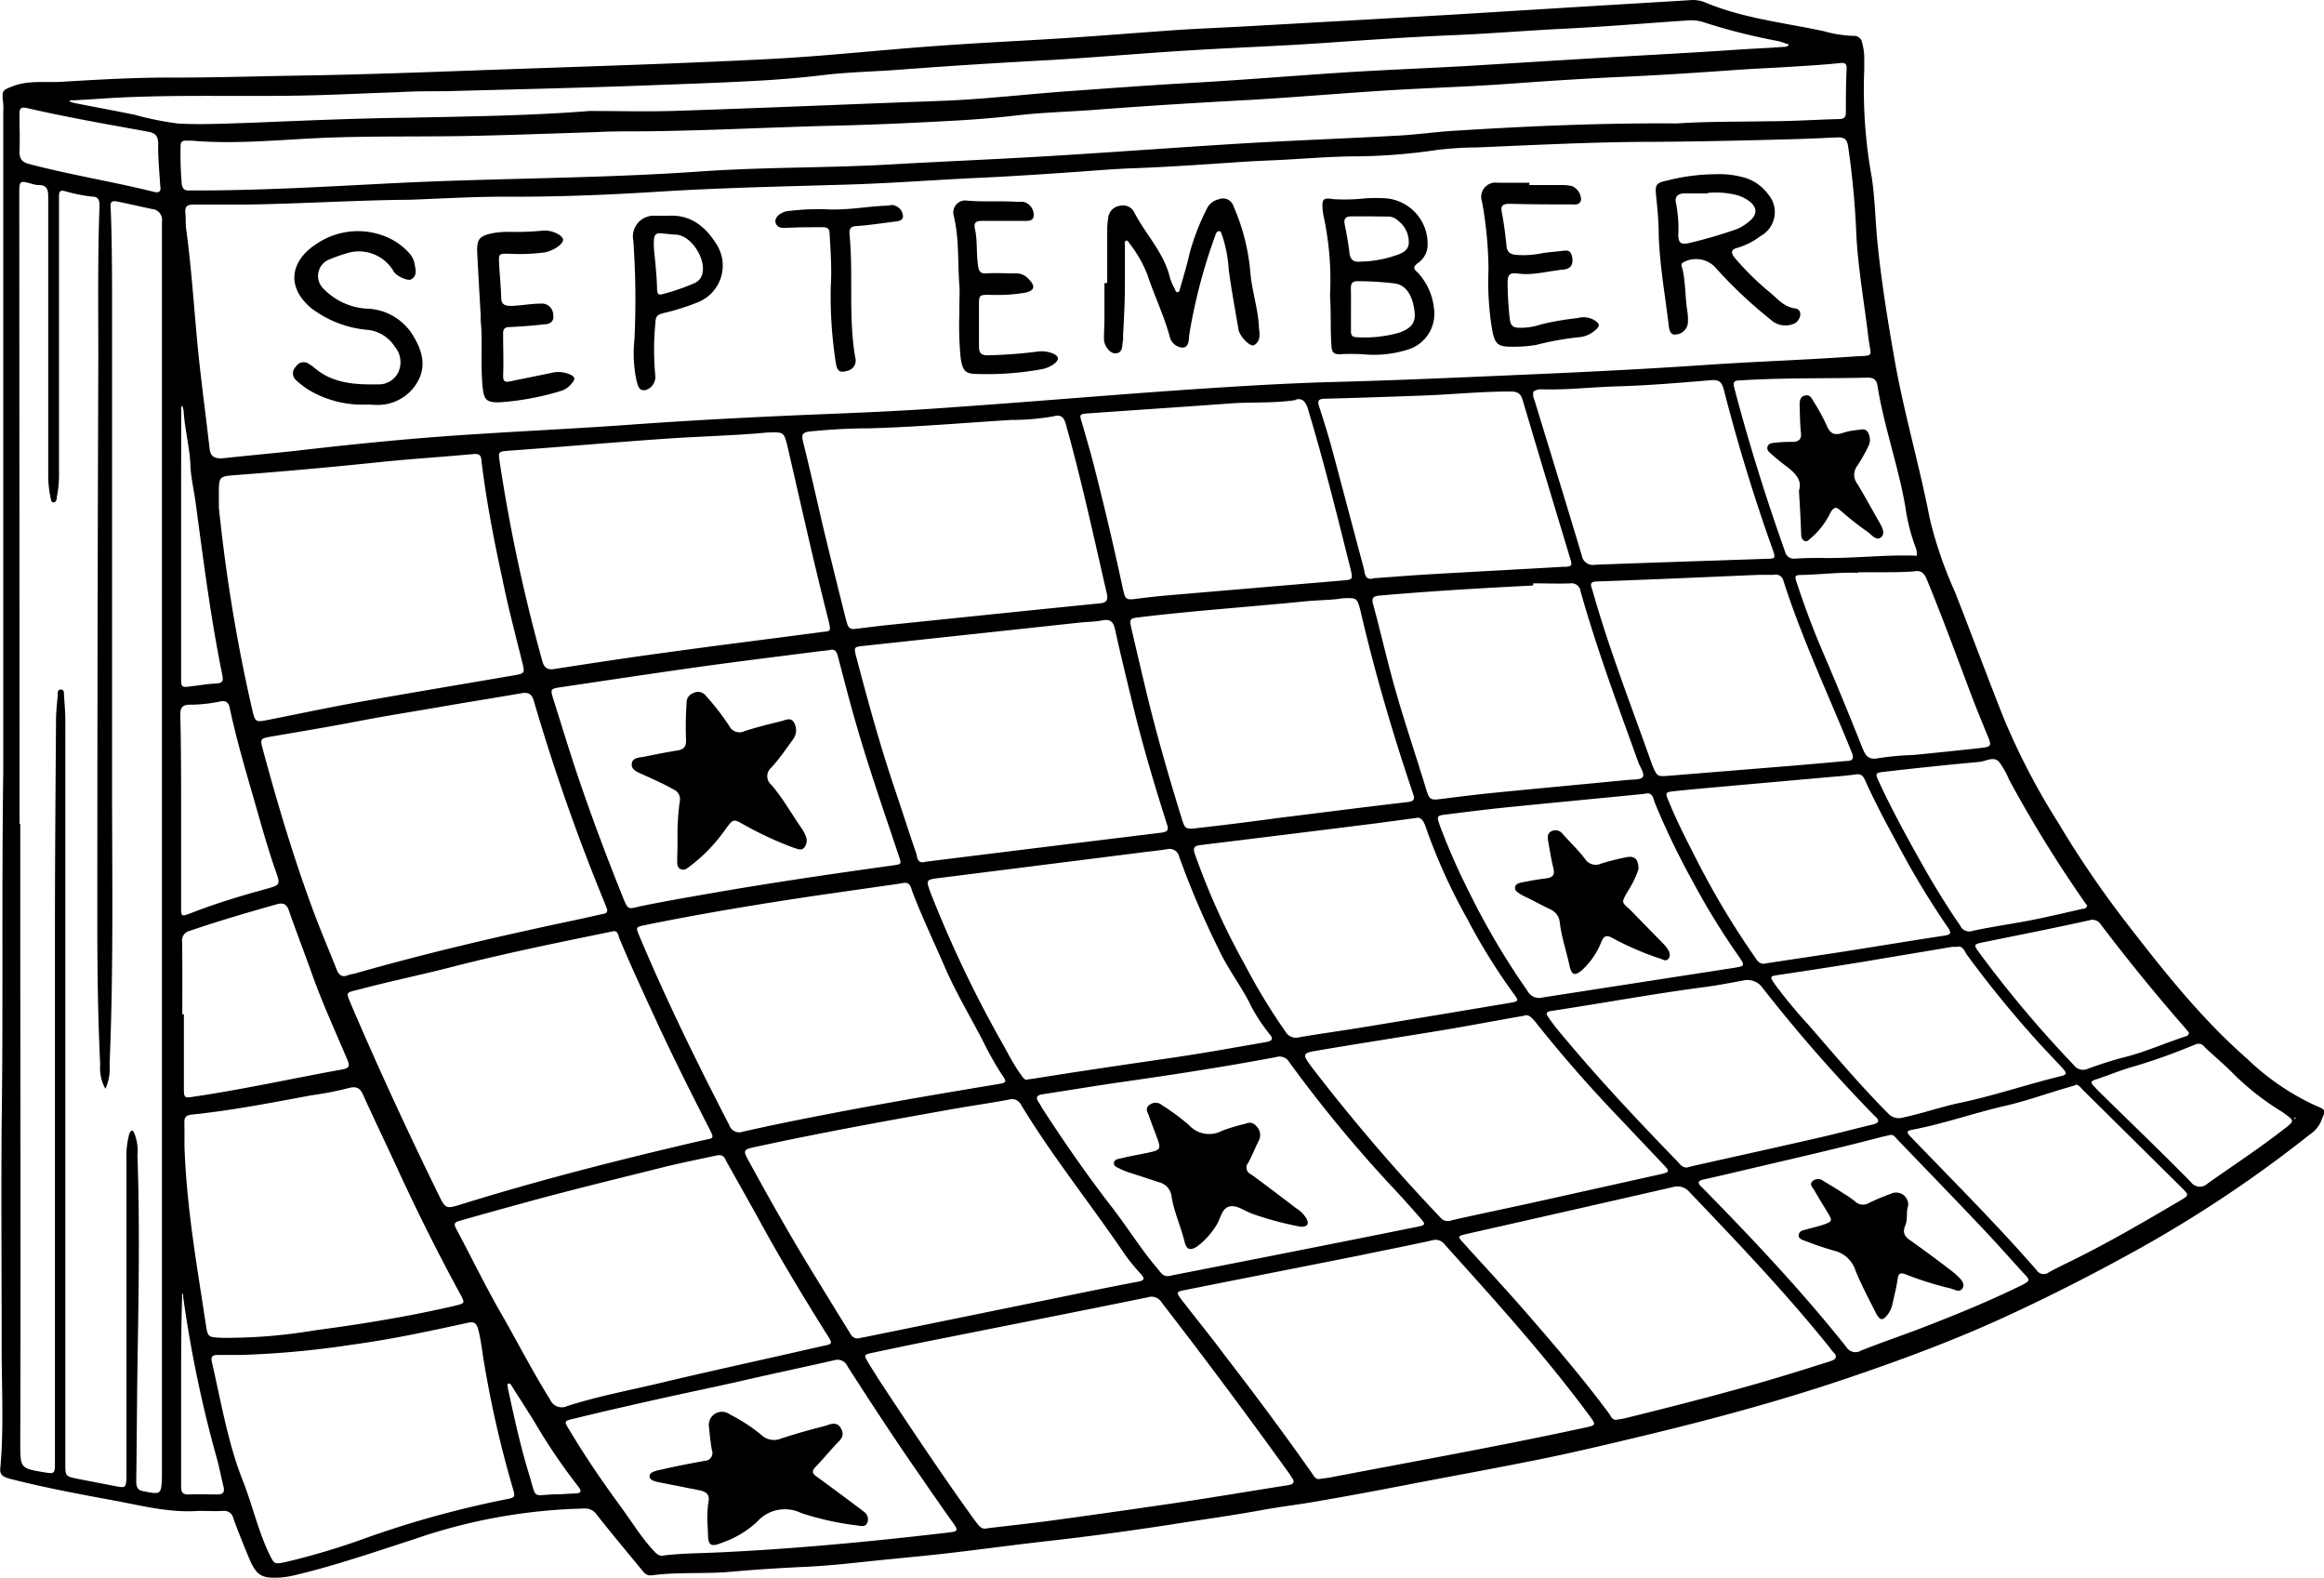 <svg id="Spot_SeasonReady_v1_Image" data-name="Spot_SeasonReady_v1 Image" xmlns="http://www.w3.org/2000/svg" viewBox="0 0 235.21 159.67"><path d="M36,146.33V79.71a7.79,7.79,0,0,0,0-.84c-.15-1.36-.15-1.34,1-1.79,1.59-.6,3.25-.34,4.87-.43,3.78-.23,7.58-.45,11.37-.43,4.19,0,8.38-.13,12.57-.2,7.43-.11,14.85-.42,22.28-.68,8.5-.3,17-.56,25.5-1,5.58-.29,11.14-.91,16.71-1.31,4.46-.33,8.93-.53,13.39-.82,3.78-.25,7.56-.56,11.35-.82,2.15-.14,4.3-.22,6.46-.34l10.88-.61,10-.57,14-.86,10.29-.62a3.32,3.32,0,0,1,1.52.2c3.82,1.62,7.94,2.06,12,2.92a12.69,12.69,0,0,0,3.06.49.83.83,0,0,1,.9.77,5.66,5.66,0,0,1,.2,1.42c0,.39,0,.79,0,1.19a49.74,49.74,0,0,0,.77,11c.32,2.17.35,4.38.57,6.57.39,3.85,1,7.66,1.67,11.47.95,5.56,2.57,10.95,3.63,16.48a41.9,41.9,0,0,0,2.53,7.34c1.67,4.24,3.24,8.5,4.92,12.73a69.81,69.81,0,0,0,5.52,10.61,101.77,101.77,0,0,0,6.65,9.81c3.86,5,7.74,9.95,12.53,14.14a25,25,0,0,0,6.86,4.69c1.24.51,1,.48.54,1.7a3.13,3.13,0,0,1-1.1,1.24,128.17,128.17,0,0,1-16.85,11.32c-4.63,2.59-9.34,5-14.16,7.21s-10,4.15-15.16,5.91c-7.43,2.55-15,4.56-22.65,6.37-3.14.75-6.29,1.49-9.45,2.12-3.79.76-7.59,1.46-11.38,2.18-3.6.69-7.2,1.39-10.81,2-1.84.33-3.7.54-5.54.88-3.14.57-6.29,1-9.44,1.5-4,.61-8,1.16-12,1.61-3.49.39-7,.87-10.44,1.27-2.73.31-5.47.55-8.2.84-2.06.22-4.12.44-6.2.53-2.51.12-5,.27-7.52.5-2.66.24-5.34,0-8,.36-.57.07-.8-.29-1.07-.62-1.5-1.81-3-3.62-4.47-5.47A1.43,1.43,0,0,0,94.8,221a56.48,56.48,0,0,0-17.32,3.14c-4,1.29-7.92,2.65-12,3.61a8.46,8.46,0,0,1-1.41.23c-1.93.12-2.46-.19-3.21-2-.55-1.32-1.09-2.65-1.58-4a.93.93,0,0,0-1-.74c-.84.05-1.69,0-2.52,0-2.83.21-5.54-.48-8.28-1-3.64-.67-7.29-1.34-10.88-2.27-.68-.18-1-.45-.89-1.13.37-4.19.11-8.39.13-12.58,0-7.44-.06-14.88,0-22.32C36,170.51,35.83,159,36,146.33ZM229.71,124.6q.09-.06,0,0l-.05,0a1.78,1.78,0,0,0-.15-.94,19.53,19.53,0,0,1-1-4c-.71-4.16-2.17-8.14-2.83-12.31-.09-.55-.38-.78-1-.77-4.31.1-8.62,0-12.92.28-.61,0-.71.17-.56.77,1.47,5.6,3.2,11.11,5.14,16.57a.9.9,0,0,0,1,.69c1-.06,2-.08,3-.06C223.5,124.86,226.6,124.47,229.71,124.6ZM190.87,108l0-.05,0,0a1.42,1.42,0,0,0,.11.93c1.6,5.23,3.21,10.45,4.78,15.69a1.14,1.14,0,0,0,1.36.94c5.78-.22,11.56-.4,17.34-.6.91,0,.94-.06.6-1q-2.85-8-4.93-16.14c-.21-.79-.53-1-1.32-.93-3.13.26-6.27.53-9.41.62-2.59.07-5.16.39-7.75.3A1.19,1.19,0,0,0,190.87,108ZM60.38,89.07c-1.71,0-3.42,0-5.14,0-.63,0-.87.2-.81.83s0,1.28.12,1.91c.48,3.64.73,7.31,1.07,11s.85,7.29,1.26,10.94c.1.84.49,1,1.26,1,2.58-.29,5.17-.51,7.75-.8,5.35-.62,10.71-1.16,16.09-1.53s10.93-.63,16.38-1c7-.52,14-.88,21-1.16,3.71-.15,7.42-.31,11.13-.57,6-.41,11.94-.89,17.91-1.35,3.62-.28,7.25-.54,10.87-.77,3.79-.24,7.58-.45,11.37-.55,5.74-.15,11.49-.4,17.23-.65,6.74-.29,13.48-.6,20.21-1.06,5-.35,10.05-.51,15.07-.86,2.35-.17,1.87.21,1.61-2-.4-3.37-1-6.71-1.2-10.11a86.34,86.34,0,0,0-.83-9.07c-.11-.72-.26-1-1.07-1-1.48.07-3,.14-4.42.18-4.71.13-9.42.24-14.13.27-6,0-12,.32-18.06.57-1.31,0-2.63.1-3.93.25a59.35,59.35,0,0,1-8.09.65c-2.4,0-4.79.2-7.17.33-1.56.09-3.11.13-4.66.24-3.58.24-7.16.5-10.75.63-1.75.06-3.5.2-5.25.33-3.54.25-7.08.49-10.63.65-4.42.21-8.84.55-13.26.68-6.42.19-12.83.32-19.24.73-5.09.32-10.2.52-15.31.49-3.2,0-6.38.19-9.57.31C71.62,88.62,66,89,60.38,89.07ZM37.65,151.73h.07c0,2,0,4.08,0,6.12,0,18.84.06,37.67,0,56.5,0,2.59,0,2.59,2.51,3,.88.15,1,.11,1-.82,0-2,0-4,0-6q0-24,0-48c0-7.08.06-14.16.11-21.24,0-.84.09-1.67.17-2.51,0-.24-.06-.66.33-.64s.29.43.31.69c.06.76.12,1.52.13,2.28,0,4.79,0,9.59,0,14.39q0,25.26,0,50.5,0,5.22,0,10.44c0,1.3,0,1.31,1.32,1.57s2.58.5,3.87.75c.89.16.93.12,1-.81,0-.16,0-.32,0-.48q0-15.9,0-31.79a8.69,8.69,0,0,1,.26-2.49c.06-.2.12-.42.35-.42.08,0,.16.24.23.38a4.8,4.8,0,0,1,.27,2.12c.25,7.13.12,14.26,0,21.39-.05,3.87-.07,7.74-.12,11.61,0,.64.2.92.83,1,1.65.33,1.71.3,1.77-1.42v-.6c0-4.76,0-9.51,0-14.27q0-19.26,0-38.51,0-29,0-58.07c0-5.2,0-10.4,0-15.6a1.1,1.1,0,0,0-1-1.28l-3.26-.71c-.88-.18-1-.11-.92.79.15,3.91.13,7.83.13,11.75q0,22.9,0,45.82c0,9.64.16,19.28-.25,28.91a4.92,4.92,0,0,1-.42,2.45,4.18,4.18,0,0,1-.53-2.42c-.22-4.63-.29-9.27-.29-13.91q0-28.78.1-57.58c0-5.12-.07-10.24.12-15.36,0-.6-.06-1-.78-1a16.32,16.32,0,0,1-2.68-.54c-.55-.16-.64.07-.64.5q0,1.68,0,3.36,0,12.22,0,24.46a11.64,11.64,0,0,1-.22,2.63c0,.2-.06.53-.33.53s-.25-.29-.3-.48a10.57,10.57,0,0,1-.24-2.38q0-7.08,0-14.16c0-4.64,0-9.27,0-13.91,0-.71-.13-1.18-.95-1.18A2.06,2.06,0,0,1,39,87c-1.38-.39-1.38-.39-1.38,1.07ZM205.4,80.86c3.1-.21,6.13-.16,9.17-.22,2.35,0,4.71-.15,7.06-.22.47,0,.86,0,.86-.67,0-1.48,0-3,.08-4.44,0-.44-.11-.61-.64-.56-1.74.18-3.49.28-5.24.39s-3.58.18-5.37.31c-3.78.27-7.55.52-11.34.69s-7.64.42-11.46.7-7.87.41-11.81.64c-4.86.29-9.7.72-14.56,1-5.21.28-10.43.6-15.64,1-2.62.2-5.26.26-7.87.56-2.38.28-4.77.46-7.15.58-3.7.2-7.41.37-11.12.46-6.75.16-13.48.54-20.23.58-1.4,0-2.79,0-4.18.08-4,.12-8.06.28-12.09.37-5.1.12-10.21,0-15.32.2-4.5.19-9,.68-13.51.29-.2,0-.4,0-.6,0-.36,0-.49.18-.49.52a35,35,0,0,0,.11,3.83c.06.48.26.73.76.69h.84c6.59,0,13.17-.4,19.75-.73,10.37-.53,20.76-.46,31.12-1.19,6.45-.46,12.93-.34,19.39-.72,5.27-.3,10.53-.51,15.8-.83,6.69-.4,13.38-.91,20.08-1.31,5.18-.3,10.37-.49,15.55-.78,1.79-.1,3.58-.36,5.37-.47C190.29,81.13,197.87,80.8,205.4,80.86ZM97.12,160.38l-.19-.5a205,205,0,0,1-7.23-20.59c-.21-.76-.62-.9-1.31-.77-2.63.46-5.28.87-7.91,1.33-2.85.5-5.72.94-8.56,1.49S66,142.4,63.09,142.9c-1.1.19-1.1.25-.81,1.33,1.48,5.48,3.1,10.91,5.07,16.23.74,2,1.6,4,2.39,6,.23.59.56.83,1.18.57.22-.09.47-.1.7-.17,7.34-2.09,14.77-3.82,22.24-5.39l2.8-.62C96.89,160.81,97.17,160.79,97.12,160.38Zm-39.3-42c0,.44,0,.88,0,1.31a167.32,167.32,0,0,0,3.36,20.41c.33,1.37.32,1.37,1.76,1.08,3-.59,6-1.23,9-1.77,5.23-.93,10.46-1.8,15.69-2.7,1.17-.2,1.17-.23.89-1.36-.69-2.79-1.43-5.57-2-8.38-.85-3.9-1.61-7.83-2.1-11.79-.06-.49,0-.94-.8-.87-3.17.29-6.36.49-9.54.82q-7.2.75-14.43,1.3C57.83,116.56,57.82,116.55,57.82,118.37Zm39.9,44.22-.45.09c-5.38,1.1-10.76,2.2-16.08,3.57-2.92.75-5.89,1.36-8.82,2.13-1.88.5-1.74.19-1,2C74.08,176.7,77,183,80,189.13c.77,1.57.77,1.59,2.39,1.08,8-2.48,16-4.51,24.17-6.41,1.43-.33,1.51-.05.7-1.62-1.83-3.59-3.64-7.2-5.32-10.86-1.22-2.65-2.45-5.29-3.58-8C98.25,163,98.2,162.51,97.72,162.59ZM135.59,223c2.36-.28,4.62-.52,6.87-.83q6.51-.89,13-1.85c3.51-.53,7-1.12,10.51-1.67.59-.09.83-.27.42-.82l-.26-.4q-6.3-8.76-12.9-17.29a1.18,1.18,0,0,0-1.39-.51c-7.5,1.53-15,3-22.51,4.5-1.8.36-3.59.74-5.38,1.12-.86.19-.87.2-.4,1,.33.55.68,1.08,1,1.61,3.17,4.81,6.36,9.6,9.72,14.27C134.64,222.55,134.9,223.2,135.59,223ZM113.36,112.13c-3.4.32-7,.39-10.64.65-5.14.36-10.26.81-15.39,1.18-1.32.1-1.23.08-1.06,1.33a169.42,169.42,0,0,0,4.27,19.9c.21.82.59,1,1.35.85,3.7-.57,7.41-1.14,11.13-1.64,5.21-.72,10.44-1.37,15.66-2.06,1-.14,1.16.07.83-1.25-1.49-5.84-2.79-11.73-4.15-17.61C115,112.08,115,112.08,113.36,112.13Zm13.73,45.58-.47.08L119,158.88c-6,.88-12.05,1.87-18,3.08-1,.2-1,.22-.63,1.09,2.74,6.52,5.85,12.86,9.1,19.14a1.07,1.07,0,0,0,1.4.68c2.29-.52,4.6-1,6.91-1.45,6.25-1.23,12.54-2.31,18.84-3.35.94-.16,1-.19.43-1a32.13,32.13,0,0,1-1.88-3.34c-1.32-2.55-2.8-5-3.94-7.66-1.08-2.49-2.25-4.94-3.22-7.48C127.86,158.16,127.79,157.58,127.09,157.71ZM169.29,218c.43-.06.79-.1,1.14-.17,8.54-1.63,17.1-3.16,25.59-5,1.21-.26,1.22-.27.48-1.27-4.5-6.08-9.57-11.67-14.62-17.28a1.13,1.13,0,0,0-1.24-.42c-2.41.54-4.83,1-7.25,1.51-5.91,1.18-11.81,2.33-17.71,3.51-1,.19-1,.23-.42,1,1.46,1.9,3,3.77,4.41,5.68,3,3.88,5.89,7.77,8.7,11.75C168.62,217.66,168.8,218.12,169.29,218Zm-46.66-14.24.7-.13,18.76-3.83c2.93-.6,5.86-1.2,8.8-1.76.61-.12.65-.29.28-.73a21.12,21.12,0,0,1-1.6-1.94c-3.47-5.13-7.37-9.95-10.58-15.25a1,1,0,0,0-1.17-.5c-1.72.33-3.46.57-5.19.87-6.83,1.21-13.66,2.44-20.44,3.91-1.34.29-1.36.32-.67,1.57,2.09,3.82,4.23,7.61,6.51,11.32,1.19,1.94,2.38,3.89,3.58,5.82C121.82,203.46,122,203.86,122.63,203.78Zm-14.26-18.52c-1.83.4-3.67.76-5.49,1.21-4.71,1.18-9.44,2.32-14.12,3.61-2.19.6-4.38,1.2-6.56,1.83-.45.13-.67.24-.36.81,1.52,2.83,2.91,5.72,4.51,8.5s3.22,5.94,5,8.79a1.28,1.28,0,0,0,1.74.64c3.13-1,6.35-1.6,9.53-2.36,5.24-1.25,10.51-2.38,15.76-3.59,1.76-.4,1.69-.15.68-1.77-2.22-3.56-4.39-7.14-6.4-10.82-1.14-2.07-2.3-4.12-3.45-6.17C109.06,185.6,108.91,185.18,108.37,185.26Zm20.81-29.65.48-.07q11.76-1.46,23.54-2.9c.83-.1.72-.44.53-1-1.27-4-2.46-8-3.45-12.11-.6-2.48-1.22-5-1.76-7.47-.17-.8-.5-1.05-1.3-.9s-1.43.14-2.14.21l-22,2.37c-1,.1-1,.14-.75,1.11,1.19,4.52,2.42,9,3.93,13.46.73,2.16,1.42,4.33,2.16,6.48C128.5,155.13,128.53,155.7,129.18,155.61Zm10.47,22,.69-.09c4.76-.77,9.54-1.46,14.32-2.16,3-.44,6.05-1,9.08-1.52.63-.11.9-.28.39-.86a17.1,17.1,0,0,1-2.11-3.34c-.94-1.76-2.16-3.37-3-5.19a88.77,88.77,0,0,1-4-9.36,1,1,0,0,0-1.23-.78c-.83.14-1.66.21-2.49.32q-10.22,1.29-20.44,2.58c-1.49.19-1.5.16-1,1.53a119.86,119.86,0,0,0,7.33,15.34c.55,1,1.07,2,1.7,2.9C139.16,177.32,139.36,177.68,139.65,177.62ZM122.23,132c1.1-.13,2.25-.28,3.4-.4,7.11-.73,14.21-1.47,21.33-2.18.7-.07.88-.3.73-1-1.32-5.73-2.56-11.47-4.15-17.14-.18-.66-.48-1-1.17-.8a25,25,0,0,1-4.39.38c-4.82.3-9.62.72-14.45.85-1.94,0-3.9.12-5.85.31-.92.09-.88.44-.71,1.13.7,2.83,1.35,5.68,2,8.52q1.14,4.71,2.33,9.43C121.45,131.51,121.44,132.11,122.23,132ZM54.34,184.37c.22,6.33,1.29,12.18,2.16,18,.2,1.33.25,1.29,1.64,1.36a54,54,0,0,0,9.41-.76c4.74-.63,9.46-1.39,14.13-2.48,1.09-.26,1.07-.26.53-1.26-2.33-4.28-4.49-8.63-6.52-13.06-1.07-2.32-2.18-4.61-3.23-6.94-.32-.72-.61-1-1.51-.77a33.56,33.56,0,0,1-3.75.73c-4,.74-8,1.53-12.1,1.95-.56.06-.78.24-.77.79C54.35,182.9,54.34,183.82,54.34,184.37Zm5.78,21.09c-.8,0-1.6,0-2.4,0-.54,0-.73.18-.61.7.93,4,1.59,8.07,3.09,11.91,1,2.49,1.56,5.11,2.72,7.53.5,1,.47,1.06,1.6.83a73.11,73.11,0,0,0,8.36-2.51,102,102,0,0,1,13.84-3.82c1.11-.21,1.14-.2.82-1.26a108.56,108.56,0,0,1-2.88-12.61c-.2-1.14-.3-2.3-.61-3.42-.16-.57-.42-.74-1-.61-3.89.85-7.77,1.69-11.73,2.22A93,93,0,0,1,60.12,205.46ZM199.38,212c.28-.05.56-.08.83-.15,4.41-1.09,8.82-2.21,13.2-3.46,2.49-.71,5-1.5,7.43-2.27.66-.2.88-.48.32-1a3.47,3.47,0,0,1-.29-.38c-4.44-5.53-9.32-10.64-14.21-15.76a1.58,1.58,0,0,0-1.68-.5q-10.42,2.38-20.87,4.74c-.94.22-.94.24-.3.94,2.17,2.41,4.38,4.77,6.5,7.22,2.83,3.26,5.64,6.54,8.2,10C198.72,211.65,198.84,212.14,199.38,212Zm-79.75-77.85-1,.11c-4.2.54-8.4,1.05-12.58,1.64-4.55.64-9.08,1.33-13.62,2-1.06.16-1.07.2-.77,1.17.71,2.24,1.4,4.5,2.13,6.74,1.48,4.47,3.13,8.89,4.89,13.26.55,1.35.5,1.32,1.78,1,2.26-.47,4.55-.86,6.83-1.26,6.21-1.09,12.44-2,18.69-2.87,1-.13.94-.14.62-1.09-1.47-4.39-3-8.78-4.28-13.22-.64-2.19-1.2-4.4-1.78-6.6C120.41,134.53,120.3,133.94,119.63,134.14Zm51.82-5.23c-1,.17-2.34.16-3.65.29-5.59.56-11.21.94-16.79,1.61-1,.12-1.06.15-.82,1.19.45,1.94.91,3.89,1.37,5.83,1.05,4.43,2.31,8.8,3.65,13.15.39,1.29.41,1.31,1.69,1.16,2.66-.3,5.31-.63,8-1,4.39-.54,8.78-1.11,13.18-1.62.72-.08.81-.26.58-.93-2.06-6.09-3.87-12.26-5.32-18.53C173,128.84,173,128.84,171.45,128.91ZM95.35,79.6c2.76,0,5.52.07,8.27,0,7.54-.24,15.08-.56,22.62-.85,2.55-.1,5.11-.16,7.65-.33,3.43-.24,6.84-.61,10.27-.85,4.18-.3,8.35-.61,12.54-.84,5.22-.3,10.43-.74,15.64-1.07,3.79-.23,7.58-.38,11.36-.59,4.78-.28,9.56-.59,14.34-.87,4.47-.27,8.93-.49,13.4-.8,1.55-.11,3.11-.16,4.66-.28.23,0,.48,0,.63-.24l-.55-.19c-.19-.06-.38-.13-.57-.17a60.36,60.36,0,0,1-7.27-1.82,4.39,4.39,0,0,0-1.76-.27c-4.29.29-8.58.65-12.88.86-3.66.18-7.32.49-11,.64-4.5.19-9,.51-13.49.82-4.17.28-8.35.43-12.52.68-4.82.28-9.63.71-14.44,1-5.22.28-10.43.6-15.64,1-2.54.19-5.11.23-7.64.54-2.34.28-4.68.47-7,.59-3.86.21-7.73.33-11.6.48-6.54.24-13.09.38-19.63.56-1.59,0-3.19,0-4.78.1-3.47.11-6.93.3-10.4.35-6.55.1-13.1-.14-19.64.3-.91.07-1.82.11-2.74.17-.17,0-.38-.08-.49.14.15,0,.3.09.45.12,2,.4,4.08.78,6.11,1.19a31.48,31.48,0,0,0,4.44.9c2.38.13,4.79,0,7.18-.07,5.39-.22,10.77-.46,16.16-.52C83.14,80.15,89.25,80.08,95.35,79.6ZM179,151.13l-4.11.55q-8.85,1.11-17.69,2.19c-.61.08-.84.21-.6.9A72.55,72.55,0,0,0,161.67,166a61.92,61.92,0,0,0,4.1,6.75,1.23,1.23,0,0,0,1.4.57c2.12-.37,4.26-.65,6.38-1q7.44-1.22,14.87-2.47c1-.17,1-.2.4-1a60.81,60.81,0,0,1-4.66-7.53,58,58,0,0,1-4.19-9.26C179.76,151.39,179.43,151,179,151.13Zm11,20-.83.14c-2.47.44-4.93.9-7.41,1.32-4.2.69-8.41,1.34-12.61,2.05-1.71.28-1.73.35-.69,1.74a190,190,0,0,0,13,15.19,1,1,0,0,0,1.17.26c2.68-.61,5.37-1.16,8.05-1.75l12.95-2.88c1.08-.25,1.08-.28.3-1.1l-4.45-4.7c-3-3.13-5.82-6.36-8.5-9.74C190.65,171.31,190.41,171,189.93,171.11Zm.84-43.72v.2l-1.92.1c-4.54.24-9.08.52-13.62.92-.76.06-.81.35-.64.95.67,2.46,1.24,4.95,1.91,7.42,1,3.7,2.25,7.33,3.37,11,.42,1.38.45,1.35,1.83,1.18,1.75-.22,3.49-.44,5.24-.61,4.44-.44,8.9-.85,13.34-1.28.56-.06,1.35,0,1.58-.3s-.27-1-.46-1.53c-2.06-5.71-4.18-11.4-5.83-17.25a.92.92,0,0,0-1.09-.81C193.24,127.44,192,127.39,190.77,127.39Zm-24-18.57c-2.19.35-4.43.19-6.65.35-4.77.35-9.54.66-14.3,1-1,.08-1,.07-.7,1,.36,1.31.76,2.61,1.1,3.92q1.63,6.33,3,12.71c.29,1.3.31,1.28,1.67,1.1,1.11-.14,2.22-.26,3.33-.35l17.3-1.47c1-.08,1-.14.78-1.11-1.38-5.51-2.73-11-4.39-16.45C167.74,109,167.49,108.6,166.75,108.82ZM154,197.48l.45-.1,9.27-1.82q7.68-1.51,15.37-3.06c.88-.18.89-.24.31-.91-.88-1-1.76-2-2.65-2.94a135.55,135.55,0,0,1-10.6-12.82,1.12,1.12,0,0,0-1.3-.51c-5.29,1-10.61,1.81-15.93,2.57-2.57.37-5.12.8-7.69,1.19-.55.08-.82.26-.43.83.18.26.32.56.5.82,2.18,3.35,4.46,6.63,6.91,9.79,1.61,2.08,3,4.35,4.72,6.34C153.18,197.16,153.37,197.55,154,197.48Zm50.33-50.6,12.32-1c1.94-.16,3.89-.33,5.83-.51.52,0,.92-.09.61-.86-2.33-5.77-5-11.4-6.91-17.34a.81.81,0,0,0-1-.64c-.47,0-1,0-1.43,0-5.46.23-10.93.48-16.39.67-1,0-.61.52-.49,1,1.7,6,3.95,11.71,6,17.52C203.37,146.93,203.41,146.92,204.33,146.88ZM102.87,225.75c1.91-.23,3.75-.22,5.58-.31,7.73-.36,15.43-1.1,23.12-2,1.12-.13,1.14-.17.44-1.15q-1.53-2.15-3-4.3c-2.61-3.73-5.1-7.54-7.56-11.37a1.1,1.1,0,0,0-1.35-.62c-3,.68-6,1.31-9,2s-5.82,1.26-8.73,1.91-5.75,1.3-8.62,2c-1,.23-1,.27-.49,1.08,1.62,2.74,3.43,5.36,5.31,7.93,1.06,1.45,2,3,3.22,4.31C102.07,225.55,102.39,225.88,102.87,225.75Zm71.88-98.88c1.89-.13,3.8-.29,5.71-.4,4.46-.26,8.92-.49,13.38-.75.95,0,1-.08.7-1-1.59-5.27-3.19-10.55-4.75-15.83-.2-.71-.52-.91-1.25-.91-2.95,0-5.88.3-8.83.41-3.3.12-6.61.24-9.91.32-.69,0-.82.2-.61.83.43,1.33.85,2.66,1.22,4,1.1,4.08,2.17,8.18,3.27,12.26C173.82,126.35,173.76,127.17,174.75,126.87Zm31.71,59.62c.23-.06.46-.13.7-.18,4.15-.93,8.32-1.85,12.47-2.8,1.86-.42,3.71-.92,5.57-1.36.61-.15.77-.37.25-.83l-.25-.25a156.2,156.2,0,0,1-11.12-12.72,1.86,1.86,0,0,0-2-.77c-1.3.24-2.59.49-3.89.66-5.18.68-10.31,1.63-15.47,2.41-.72.11-.55.35-.27.75.69,1,1.48,1.88,2.25,2.8,3.44,4.05,7.09,7.92,10.79,11.73C205.73,186.22,206,186.55,206.46,186.49Zm7.92-20.64.82-.13c2.45-.37,4.89-.73,7.33-1.11,3.31-.52,6.61-1.07,9.91-1.57.7-.11.76-.27.36-.85a83.36,83.36,0,0,1-4.56-7.45c-1.3-2.39-2.6-4.77-3.73-7.25-.19-.43-.34-.86-1-.77-1.11.16-2.22.23-3.33.33l-9.06.81c-2,.18-4,.35-6,.56-.93.1-.93.16-.57,1,.87,2.14,1.94,4.2,3,6.27a82.66,82.66,0,0,0,5.67,9.43C213.51,165.57,213.78,166,214.38,165.85Zm-12.25-17.16c-4.67.46-9.32.9-14,1.37-2,.2-4,.46-5.94.7-1.18.14-1.14.13-.74,1.29a68.6,68.6,0,0,0,2.9,6.57,75.9,75.9,0,0,0,5.91,10,1.33,1.33,0,0,0,1.56.67c6.45-1,12.92-2,19.38-3,1.07-.17,1.09-.22.46-1.14a73.65,73.65,0,0,1-4.64-7.54,78.13,78.13,0,0,1-3.9-8.09C203,149.06,202.86,148.46,202.13,148.69Zm24.78,34.53-.82.19c-4.74,1.24-9.51,2.32-14.28,3.44-1.24.3-2.48.59-3.73.86-.62.14-.61.38-.19.76.12.1.22.23.34.34,5,5.1,9.86,10.27,14.3,15.84a1.08,1.08,0,0,0,1.5.37c1.78-.71,3.59-1.34,5.38-2,3.61-1.38,7.2-2.82,10.68-4.52,1.28-.62,1-.61.2-1.51-1.4-1.54-2.78-3.1-4.21-4.6-2.78-2.93-5.59-5.83-8.39-8.74C227.47,183.41,227.29,183.11,226.91,183.22Zm6.82-19.05-.47,0c-3,.51-6,1-9.06,1.52q-4.24.69-8.5,1.32c-.93.14-.95.14-.36,1a50.32,50.32,0,0,0,3.44,4.14c2.6,3,5.13,6,7.93,8.82a1.47,1.47,0,0,0,1.56.47c1.95-.41,3.84-1.08,5.79-1.49,3.39-.71,6.67-1.83,10-2.65.85-.2.87-.29.27-.95s-1.43-1.5-2.13-2.27a109.8,109.8,0,0,1-7.44-9.08C234.51,164.64,234.32,164,233.73,164.17Zm12,14-1.3.38c-1.94.58-3.86,1.26-5.83,1.71-3.18.73-6.26,1.83-9.46,2.43-.57.11-.45.31-.18.61l.33.34c4.21,4.37,8.51,8.66,12.5,13.24a.85.85,0,0,0,1.23.23c.73-.41,1.49-.77,2.24-1.14,3.8-1.86,7.45-4,11.09-6.14.88-.52.87-.55.17-1.25l-10.05-9.94C246.22,178.37,246,178.07,245.7,178.12Zm-22-51.84c-1.7-.08-3.6.15-5.52.21-.94,0-.94.05-.65.92.78,2.34,1.64,4.66,2.62,6.93,1.38,3.22,2.71,6.46,4,9.7.3.72.58,1.19,1.56,1a28.19,28.19,0,0,1,3.57-.33q3.51-.34,7-.73c.86-.1.92-.25.59-1.06-.56-1.37-1.13-2.73-1.65-4.1-1.51-4-2.94-7.92-4.55-11.83-.27-.66-.57-1-1.31-.86C227.56,126.32,225.72,126.24,223.66,126.28ZM54.12,171h.16c0,2.44,0,4.88,0,7.31,0,1.17,0,1.19,1.13,1,5-.74,10-1.85,14.93-2.74.79-.14.71-.46.45-1.06-1.21-2.86-2.51-5.68-3.55-8.61-.76-2.14-1.59-4.26-2.33-6.4-.25-.71-.61-.81-1.25-.63-2.95.83-5.88,1.69-8.78,2.68a1,1,0,0,0-.78,1.11C54.14,166.17,54.12,168.61,54.12,171Zm192.79-11c-.15-.2-.31-.42-.46-.65A127.43,127.43,0,0,1,239,147.24a8.18,8.18,0,0,0-1-1.78c-.58-.62-1.36-.05-2,0-3.21.29-6.42.63-9.63,1-.91.1-.93.16-.54,1,1.39,3,3,5.92,4.62,8.78,1.14,2,2.32,3.91,3.61,5.78a1,1,0,0,0,1.27.53c1.95-.42,3.92-.69,5.88-1.07,1.71-.34,3.42-.74,5.12-1.13C246.52,160.3,246.81,160.37,246.91,160Zm10.3,12.85-.36-.44q-4.46-5.1-8.55-10.49a1,1,0,0,0-1.19-.43c-3.53.78-7.08,1.48-10.63,2.2-1.08.22-1.11.24-.46,1.12a117.82,117.82,0,0,0,9.57,11.36,1.13,1.13,0,0,0,1.37.34c1.23-.44,2.48-.86,3.76-1.18,2.05-.52,4-1.39,6-2.05C256.92,173.21,257.18,173.2,257.21,172.85ZM258,174l-.62.24a58.55,58.55,0,0,1-5.63,2c-1.37.37-2.69.94-4.05,1.38-.39.13-.46.27-.19.56s.49.53.75.78c3.05,3,6.13,5.94,9.14,9a1.12,1.12,0,0,0,1.72.14c2.6-1.83,5.27-3.58,7.78-5.54,1-.78,1-.78-.06-1.55a5.39,5.39,0,0,0-.5-.33,26.27,26.27,0,0,1-4.75-3.79c-.84-.84-1.76-1.62-2.63-2.42C258.69,174.19,258.51,173.89,258,174ZM54,150.33h0c0,3.24,0,6.48,0,9.72,0,1.06,0,1.08.94.73,2.54-1,5.13-1.77,7.74-2.49,1.34-.37,1.37-.43.92-1.71-.94-2.68-1.67-5.42-2.46-8.14s-1.62-5.6-2.22-8.45c-.12-.56-.38-.77-1-.64a14.74,14.74,0,0,1-3,.32c-.85,0-1,.34-1,1.06C54,143.93,54,147.13,54,150.33ZM51.89,87.21c-.08-1.39-.23-2.79-.21-4.18,0-.83-.18-1.17-1-1.33-4.11-.75-8.23-1.46-12.3-2.4-.65-.15-.75.13-.74.67,0,1.24.06,2.48,0,3.71,0,.79.26,1.1,1,1.29,4.17,1.1,8.42,1.77,12.6,2.81C51.72,87.9,52,87.8,51.89,87.21ZM54,123.6h0c0,4.4,0,8.8,0,13.2,0,1.14,0,1.15,1.09,1,.8-.09,1.59-.23,2.38-.27s.82-.28.69-.91c-1.17-5.75-1.91-11.58-2.69-17.4-.17-1.27-.48-2.52-.53-3.79-.07-1.84-.58-3.63-.68-5.46a3,3,0,0,0-.15-.57c-.16.19-.1.42-.1.63Q54,116.82,54,123.6Zm0,85.65h0c0,3.15,0,6.3,0,9.46,0,.57.09.9.77.87,1-.05,1.92,0,2.88,0,.6,0,.78-.22.64-.8-.25-1-.43-2-.69-2.91a123.83,123.83,0,0,1-3.39-16.28c0-.13,0-.29-.11-.39a3.88,3.88,0,0,0,0,.48C54,202.86,54,206.05,54,209.25Zm38.2,10.31c.41,0,1-.07,1.6-.08s.85-.14.37-.74a58.57,58.57,0,0,1-4.41-6.51c-.76-1.22-1.53-2.42-2.3-3.63-.08-.13-.16-.3-.34-.23s-.06.21-.06.32a1.51,1.51,0,0,0,.06.36c.61,2.83,1.23,5.66,2.08,8.44S89.4,219.58,92.2,219.56ZM268,181.51l-.05-.08s-.07,0-.07.06,0,.11.08.09S268,181.53,268,181.51Z" transform="translate(-35.67 -68.37)"/><path d="M147.73,97c0-1.83,0-3.67,0-5.51a7.63,7.63,0,0,1,.09-1,1.38,1.38,0,0,1,1.2-1.3,1.28,1.28,0,0,1,1.48.73c1.16,2.22,3,4.05,3.59,6.59a5.83,5.83,0,0,0,.48,1.09c.06.14.09.34.28.33s.21-.21.25-.36c.35-1.23.72-2.45,1-3.69a23.37,23.37,0,0,1,1.69-4.34,1.72,1.72,0,0,1,1.22-1,1.11,1.11,0,0,1,1.51.72,21.07,21.07,0,0,1,1.7,6.69c.15,1.84.76,3.59.86,5.42a.53.53,0,0,0,0,.12c.09.67.2,1.41-.49,1.8-.38.22-1.45-.88-1.57-1.57-.34-2-.73-4.08-1-6.14a13.21,13.21,0,0,0-.66-3.4c-.08-.18-.1-.45-.33-.42s-.29.22-.36.43a55.56,55.56,0,0,0-2.63,10c-.07.53,0,1.3-.66,1.35a1.43,1.43,0,0,1-1.34-1.18c-.59-2.13-1.55-4.1-2.24-6.19a12.44,12.44,0,0,0-1.84-3.2c-.08-.12-.18-.34-.35-.23s-.09.29-.09.44c0,1.32,0,2.64,0,4,0,1.75-.1,3.51-.19,5.26a1.42,1.42,0,0,1,0,.36c-.13.5.05,1.22-.7,1.32-.59.08-1.23-.74-1.23-1.47s.05-1.43.05-2.15c0-1.16,0-2.32,0-3.48Z" transform="translate(-35.67 -68.37)"/><path d="M170.28,98.24a30.43,30.43,0,0,0-.65-8,5.93,5.93,0,0,1-.1-.72c-.07-1,.06-1.17,1.08-1a19.35,19.35,0,0,0,3.23-.08,17.12,17.12,0,0,1,2.15,0,4.61,4.61,0,0,1,4.15,5,2.29,2.29,0,0,1-1,1.57c-.39.31-.49.51,0,.92a6.25,6.25,0,0,1,1.66,3.64,3.79,3.79,0,0,1-2.77,4.21,11.48,11.48,0,0,1-4.48.43,21.45,21.45,0,0,0-2.27,0c-.58,0-.81-.13-.85-.81C170.3,101.76,170.4,100.13,170.28,98.24Zm2.12,1.39h0c0,.76,0,1.52,0,2.28,0,.4.16.57.57.58a13,13,0,0,0,4.25-.44c1.2-.4,1.73-1,1.63-2-.14-1.57-.76-2.82-2-3a32.16,32.16,0,0,0-3.8-.23c-.56,0-.66.28-.66.74C172.41,98.2,172.4,98.91,172.4,99.63Zm1.78-9.37v0c-.56,0-1.12,0-1.68,0s-.87.16-.73.83c.19.93.36,1.88.47,2.83.08.75.43,1,1.17.92a11.64,11.64,0,0,0,3.06-.48c.7-.25,1.6-.39,1.77-1.25a2.7,2.7,0,0,0-1.07-2.41,1.45,1.45,0,0,0-1.08-.42Z" transform="translate(-35.67 -68.37)"/><path d="M72.88,109.3a10.63,10.63,0,0,1-5.95-1.47,8.78,8.78,0,0,1-1.3-1,.92.92,0,0,1,0-1.38.91.91,0,0,1,1.36-.22,3.51,3.51,0,0,1,.4.27c1.88,1.67,4.19,1.8,6.52,1.76A2.2,2.2,0,0,0,76,106a2.46,2.46,0,0,0-.39-2.58,3.72,3.72,0,0,0-2.77-1.68,10.85,10.85,0,0,1-5.13-1.81,6.27,6.27,0,0,1-.59-.42c-2.71-2.35-1.79-4.94.55-6.44a7.45,7.45,0,0,1,7.42-.59A6.37,6.37,0,0,1,77,93.89,2.23,2.23,0,0,1,77.62,95c.09.57.34,1.22-.32,1.63-.36.21-1.49-.32-1.77-.77a4.07,4.07,0,0,0-4.9-1.82,13.92,13.92,0,0,0-1.57.56,1.79,1.79,0,0,0-.63,3,6.61,6.61,0,0,0,4.37,2A5.68,5.68,0,0,1,77.27,102c1,1.53,1.65,3.18.7,4.93a4.62,4.62,0,0,1-4.37,2.4C73.36,109.33,73.12,109.31,72.88,109.3Z" transform="translate(-35.67 -68.37)"/><path d="M209.24,86a9.39,9.39,0,0,1,2.91.32,4.58,4.58,0,0,1,2.5,1.74,2.75,2.75,0,0,1-.81,4.2,7.07,7.07,0,0,1-2.32,1.18c-.71.17-.65.56-.29,1a27.57,27.57,0,0,0,3.48,3.44c.81.64,1.45,1.54,2.66,1.7.69.09.66,1,0,1.48a2.2,2.2,0,0,1-2.54-.39,46.23,46.23,0,0,1-5.4-5.07,2.68,2.68,0,0,0-3.33-.72c-.41.19-.21.45-.15.69.32,1.41.27,2.86.49,4.27a5.37,5.37,0,0,1,.06,1.2,1.3,1.3,0,0,1-1.19,1.17c-.66.12-.71-.59-.76-1-.36-3-.9-6-1-9,0-1.32-.12-2.63-.26-3.94s0-1.39,1.26-1.67A20.07,20.07,0,0,1,209.24,86Zm-.73,1.94c-.79,0-1.59,0-2.39,0-.58,0-1,.3-.82,1a13.29,13.29,0,0,1,.23,3.21c0,.75.27,1,1,.83a44.43,44.43,0,0,0,5-1.46,4.59,4.59,0,0,0,1-.61c1.12-.8,1.07-1.68-.14-2.4a4.16,4.16,0,0,0-.86-.38A8.65,8.65,0,0,0,208.51,87.89Z" transform="translate(-35.67 -68.37)"/><path d="M190.45,87.09c1.08,0,2.16,0,3.23,0a5.39,5.39,0,0,1,1.07.1,1.53,1.53,0,0,1,.94,1.38c-.13.61-.66.48-1.06.48-2,0-4.08,0-6.11-.06-.77,0-1,.16-.84.93.21,1.1.35,2.21.46,3.32.06.65.37.86,1,.92a9.46,9.46,0,0,0,2.61-.17c.64-.11,1.27-.14,1.9-.22s1-.14,1.14.64-.19,1.17-.92,1.24c-1.54.14-3.06.62-4.62.39-.81-.11-1,.17-1,.95a35.52,35.52,0,0,0,.23,3.71c.09.58.28.81.9.83a6.31,6.31,0,0,0,2.23-.33,28.86,28.86,0,0,1,3.75-.65,2.16,2.16,0,0,1,1.63.19c.62.39.65.6.11,1.06a2.84,2.84,0,0,1-1.75.7,29.72,29.72,0,0,0-4.21.77,14.09,14.09,0,0,1-2.5.18c-1.37,0-1.65-.27-1.93-1.59a29.35,29.35,0,0,1-.39-6.21,39.92,39.92,0,0,0-.66-6.9,1.44,1.44,0,0,1,1.57-1.89h3.23Z" transform="translate(-35.67 -68.37)"/><path d="M84.31,100.13c-.11-2-.23-4-.33-6-.09-1.57.14-1.89,1.68-2.19a9.38,9.38,0,0,1,1.67-.11,26.83,26.83,0,0,0,3.23-.12c.89-.11,2,.42,2.09.87s-.92,1.14-1.82,1.32a19.07,19.07,0,0,1-3.7.14c-1,0-1,0-.94,1.1s.17,2.23.21,3.34c0,.6.26.82.88.84,1,0,2.06-.23,3.1-.23a1.15,1.15,0,0,1,1.28,1.1c.14.83-.48,1-1,1-1.1.14-2.22.21-3.34.27-.46,0-.74.09-.73.66,0,1.44.06,2.88,0,4.32,0,.65.36.59.78.5,1.36-.28,2.73-.55,4.09-.84a2.94,2.94,0,0,1,1.76.1c.68.27.74.49.28,1a2.11,2.11,0,0,1-1.08.73,27.17,27.17,0,0,1-6.32,1.15c-1.12,0-1.43-.25-1.56-1.34-.27-2.27,0-4.55-.21-6.82a7.85,7.85,0,0,1,0-.84Z" transform="translate(-35.67 -68.37)"/><path d="M132.79,97.54c-.22-2.46,0-4.94-.6-7.37a1.21,1.21,0,0,1,1.37-1.5c1.71.15,3.43,0,5.14.13a2.3,2.3,0,0,1,.59,0,1.37,1.37,0,0,1,1,1.34c0,.66-.65.58-1.11.58-1.36,0-2.71,0-4.07,0-.58,0-.92.1-.77.79.28,1.26.12,2.55.33,3.82.1.54.26.74.84.7.95-.06,1.91,0,2.86,0a1.74,1.74,0,0,1,1.47.64c.64.66.52,1.11-.39,1.31a17.05,17.05,0,0,1-3.57.22c-1.12,0-1.13,0-1.13,1.12,0,1.32,0,2.64,0,4,0,.68.1,1,.89,1a47.88,47.88,0,0,0,5.22-.4c.86-.06,1.81.27,1.88.67s-.82,1-1.66,1.14a30.81,30.81,0,0,1-6.43.48c-1.25,0-1.52-.27-1.74-1.51a33,33,0,0,1-.14-4.66C132.76,99.14,132.79,98.34,132.79,97.54Z" transform="translate(-35.67 -68.37)"/><path d="M99.88,102.74a84.34,84.34,0,0,0-.11-10A2.11,2.11,0,0,1,102,90.2c.44,0,.88,0,1.32,0,2.34-.14,3.84,1.2,4.94,3a4,4,0,0,1-2,5.77,23.93,23.93,0,0,1-3.52,1.1c-.6.16-.72.38-.74,1a27.63,27.63,0,0,0,0,5.38,1.4,1.4,0,0,1-1,1.39c-.67.11-.74-.42-.89-.88A13.24,13.24,0,0,1,99.88,102.74Zm2-8.95c.06.63.13,1.27.18,1.9s.1,1.27.11,1.91.23.63.67.5A21.85,21.85,0,0,0,106,97a1.38,1.38,0,0,0,.77-1c.33-1.52-1.19-3.86-2.73-3.89C102,92,101.74,91.45,101.87,93.79Z" transform="translate(-35.67 -68.37)"/><path d="M119.75,97.41c.11-1.76,0-3.51-.11-5.27,0-.56-.11-.81-.82-.78-1.14,0-2.29,0-3.43.06-.46,0-1,.1-1.21-.48s.54-1.12,1.22-1.21a24.33,24.33,0,0,1,4.18-.17c2,.07,3.89-.31,5.84-.38.28,0,.56-.15.83,0a1.18,1.18,0,0,1,.81,1.08c0,.43-.46.49-.82.53-1.26.16-2.52.35-3.79.45-.6,0-.86.2-.8.85.4,4.13-.13,8.3.57,12.42a1.06,1.06,0,0,1-.8,1.38c-.72.21-1,.07-1.14-.7A43.79,43.79,0,0,1,119.75,97.41Z" transform="translate(-35.67 -68.37)"/><path d="M104.24,153.2a25.44,25.44,0,0,1,.22-3.7,1.08,1.08,0,0,0-.63-1.26c-1-.57-2-1-3-1.46-.53-.25-1.3-.47-1.22-1.14s.86-.61,1.39-.73c1.09-.23,2.19-.44,3.29-.62.64-.11.85-.45.81-1.08a35.33,35.33,0,0,1,.06-3.71,1,1,0,0,1,.67-1,1,1,0,0,1,1.29.28,25.26,25.26,0,0,1,2.33,3,1.17,1.17,0,0,0,1.59.56c1.21-.39,2.45-.7,3.69-1,.43-.11,1-.43,1.3.14a1.53,1.53,0,0,1-.1,1.7c-.72,1-1.41,2-2.19,2.85a1.13,1.13,0,0,0,0,1.75c1.15,1.33,2,2.87,3,4.31a4,4,0,0,1,.46.83,1.14,1.14,0,0,1-.16,1.24c-.31.3-.69.08-1,0a35.19,35.19,0,0,1-5.1-2.36c-1.06-.6-1.06-.58-1.83.45a16.41,16.41,0,0,1-3.54,3.71c-.29.2-.56.53-1,.35s-.35-.66-.36-1C104.23,154.56,104.24,153.88,104.24,153.2Z" transform="translate(-35.67 -68.37)"/><path d="M167.31,192.49a33.17,33.17,0,0,1-4.81-1.28c-.83-.27-1.7-1-2.47-.75s-.84,1.34-1.33,2a7.69,7.69,0,0,1-1.83,2c-.71.47-1.1.39-1.31-.45-.38-1.56-1.07-3-1.32-4.6A1.64,1.64,0,0,0,153,188c-1-.33-2.05-.68-3.06-1a6.9,6.9,0,0,1-.89-.36c-.26-.14-.68-.24-.64-.61s.47-.41.76-.47c.89-.22,1.79-.37,2.69-.56,1.28-.27,1.34-.37.89-1.58-.26-.71-.55-1.41-.79-2.13-.13-.36-.42-.75,0-1.09a1,1,0,0,1,1.33,0,22.28,22.28,0,0,1,2.71,2,2.75,2.75,0,0,0,3.35.58,19.68,19.68,0,0,1,2.41-.72.85.85,0,0,1,1.07.26,1.26,1.26,0,0,1,.26,1.43c-.39.74-.68,1.53-1.08,2.26a.74.74,0,0,0,.26,1.17c1.56,1.11,3.07,2.3,4.6,3.45a3,3,0,0,1,1,1C168.2,192.22,168,192.51,167.31,192.49Z" transform="translate(-35.67 -68.37)"/><path d="M107.26,222.33a12.5,12.5,0,0,1,.11-2c.15-.68-.16-1-.83-1.16l-3.75-.74c-.54-.11-1.37-.2-1.38-.69s.84-.59,1.35-.71c1.39-.33,2.8-.59,4.21-.85a.8.8,0,0,0,.75-1.09c-.13-.74-.22-1.5-.28-2.25a1.33,1.33,0,0,1,2.08-1.37,17.21,17.21,0,0,1,3.2,2.08,1.85,1.85,0,0,0,2,.37c1.43-.47,2.89-.88,4.35-1.25.57-.15,1.26-.58,1.71.22s-.09,1.18-.54,1.66c-.68.73-1.31,1.5-2,2.21-.46.47-.37.71.15,1.06,1.38,1,2.71,2,4.06,3l.66.51a.93.93,0,0,1,.36,1.06c-.19.51-.65.38-1,.33a29.67,29.67,0,0,1-5.71-1.26,3.75,3.75,0,0,0-4.46.88,10,10,0,0,1-3.47,2.09c-1.24.51-1.51.34-1.51-1Z" transform="translate(-35.67 -68.37)"/><path d="M201.5,156.3a9.15,9.15,0,0,1-1,2.11c-.87,1.47-.66,1.19.29,2.15l3.18,3.25c.12.12.22.24.32.36.28.36.54.8.25,1.19s-.67,0-1-.05a29.82,29.82,0,0,1-4.71-2.05c-.55-.3-.81-.21-1.07.36a7.74,7.74,0,0,1-2,2.93c-.7.57-1,.49-1.22-.37-.31-1.49-.82-2.93-1-4.44a1.62,1.62,0,0,0-1-1.38c-.79-.38-1.56-.8-2.35-1.19a5.2,5.2,0,0,1-.53-.26c-.29-.2-.72-.38-.65-.78s.53-.44.86-.51c.74-.15,1.49-.28,2.24-.37s.95-.37.76-1.11-.36-1.8-.52-2.7c-.07-.42-.06-.81.42-1a.89.89,0,0,1,1.06.32c.75.82,1.56,1.61,2.24,2.49a1.29,1.29,0,0,0,1.64.5,24.83,24.83,0,0,1,2.54-.64C201.09,154.92,201.5,155.28,201.5,156.3Z" transform="translate(-35.67 -68.37)"/><path d="M228.79,190.39c-.23.6,0,1.33-.3,2-.31.77,0,1.14.62,1.55,1.4,1,2.76,2,4.13,3.06a3.79,3.79,0,0,1,.37.31c.41.39,1,.87.69,1.4s-.87.08-1.31,0a32.68,32.68,0,0,1-4.44-1.4c-.61-.23-.75-.06-.83.52-.12.82-.33,1.64-.51,2.45a2.63,2.63,0,0,1-.42,1c-.54.75-.84.76-1.26-.06-.72-1.42-1.47-2.83-2.07-4.31a3,3,0,0,0-2.17-2,30.88,30.88,0,0,1-2.95-1c-.26-.1-.69-.2-.62-.61s.43-.44.74-.53c.53-.15,1.08-.27,1.61-.44,1.1-.37,1.1-.41.52-1.36-.43-.72-.88-1.43-1.29-2.16-.16-.28-.55-.59-.18-.94a.86.86,0,0,1,1.11,0c.68.41,1.37.81,2,1.24a9.83,9.83,0,0,1,1.18.81,1.16,1.16,0,0,0,1.41.17,22.46,22.46,0,0,1,2.21-.93A1.22,1.22,0,0,1,228.79,190.39Z" transform="translate(-35.67 -68.37)"/><path d="M217.74,118c.35-1-.34-1.73-1.17-2.37-.54-.41-1.08-.83-1.58-1.28-.23-.2-.54-.43-.43-.79s.5-.37.8-.4a13.5,13.5,0,0,1,1.68-.08c.74,0,1-.32.89-1-.09-.91-.09-1.83-.12-2.75,0-.43.05-.82.54-.94s.65.23.83.54a20.42,20.42,0,0,1,1.38,2.51c.33.8.77,1,1.56.75a6.72,6.72,0,0,1,1.4-.3c.41,0,.92-.28,1.2.23a1.47,1.47,0,0,1,0,1.49,18,18,0,0,1-1.06,1.87,1.49,1.49,0,0,0,0,1.86c.72,1.2,1.39,2.42,2.08,3.64.31.55.82,1.28.32,1.74s-1-.31-1.49-.62a31.2,31.2,0,0,1-2.63-2.08c-.49-.44-.68-.3-1,.19a7.86,7.86,0,0,1-1.94,2.56c-.22.16-.4.47-.71.32s-.31-.45-.33-.73C217.92,120.91,217.83,119.52,217.74,118Z" transform="translate(-35.67 -68.37)"/></svg>